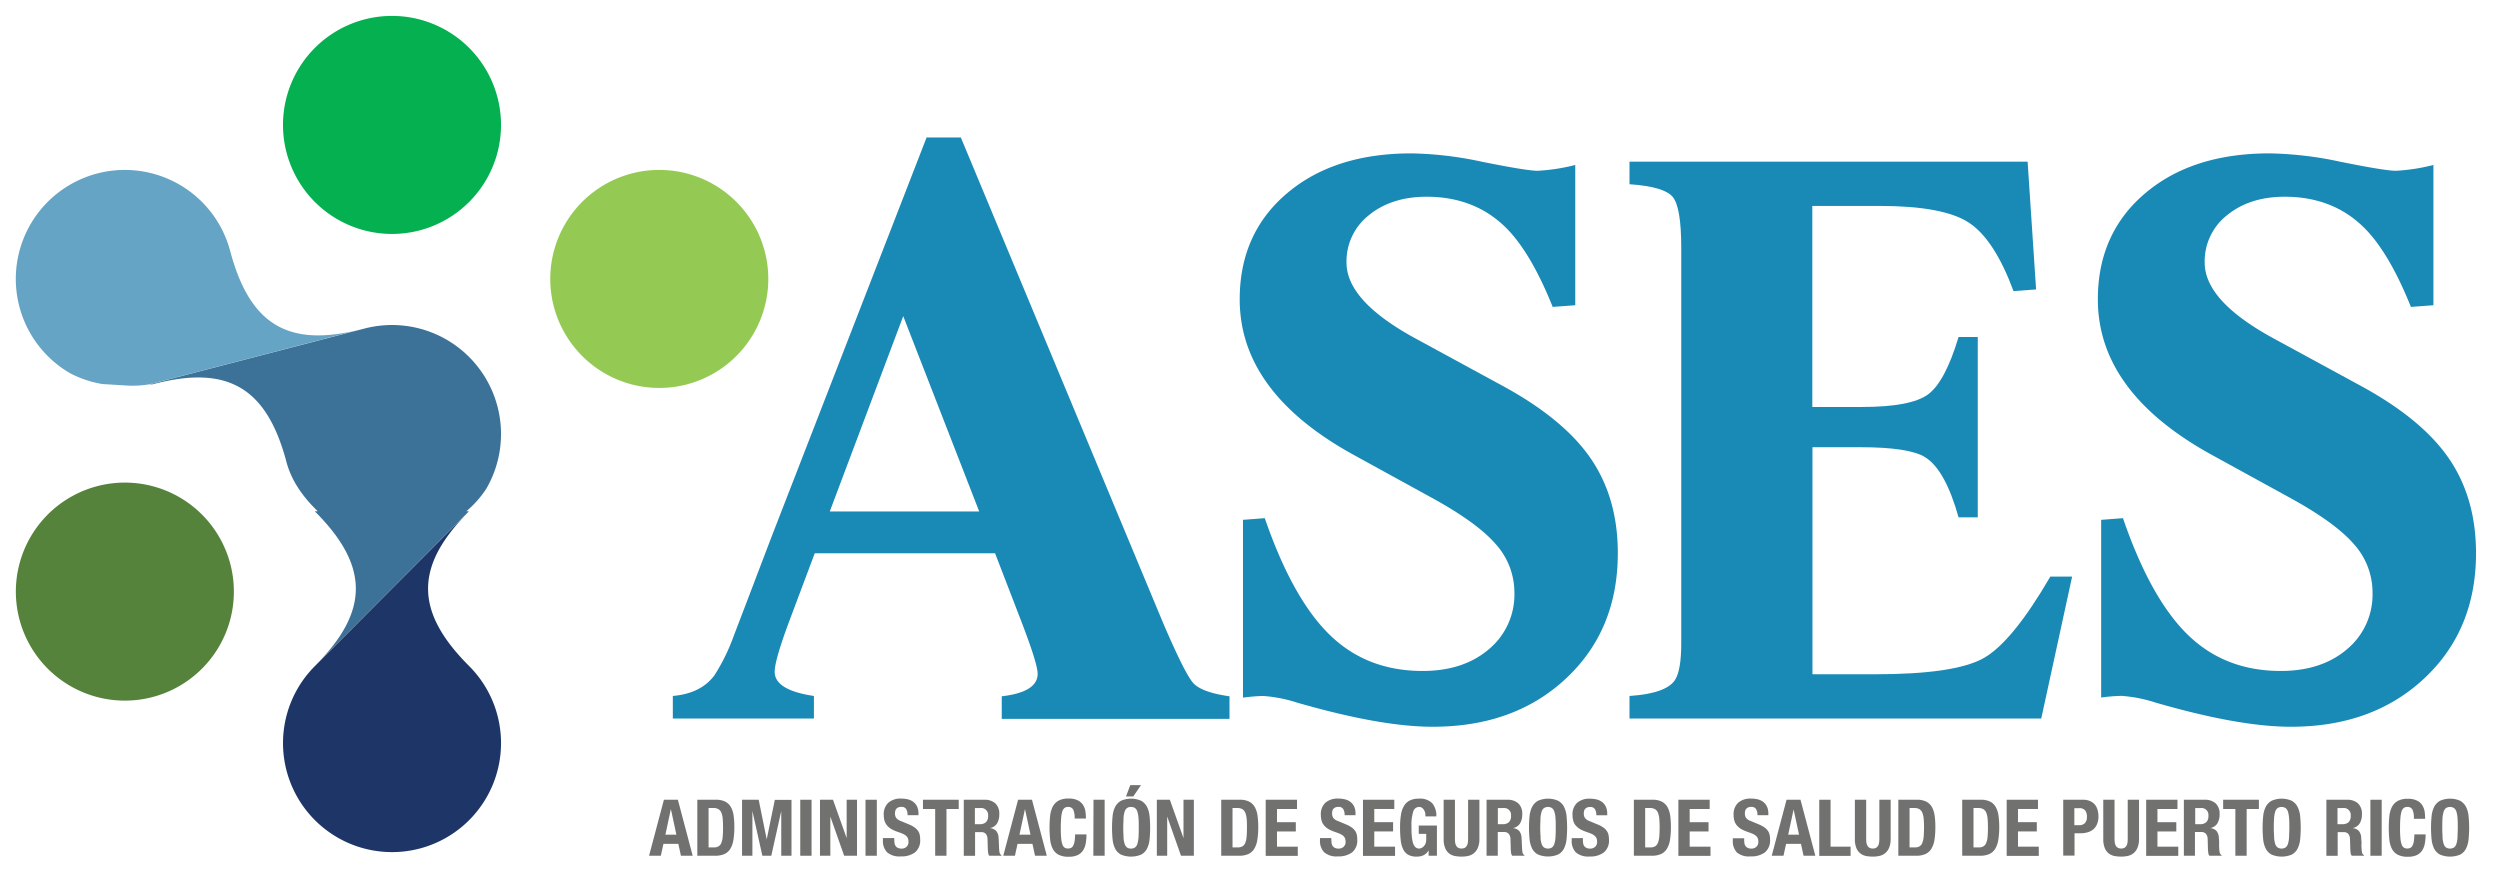 <svg id="Layer_1" data-name="Layer 1" xmlns="http://www.w3.org/2000/svg" viewBox="0 0 688 241.5"><defs><style>.cls-1{fill:#04b04f;}.cls-2{fill:#94ca54;}.cls-3{fill:#55833b;}.cls-4{fill:#65a4c4;}.cls-5{fill:#3c7298;}.cls-6{fill:#1e3667;}.cls-7{fill:#71716f;}.cls-8{fill:#1989b5;}</style></defs><title>Artboard 1 copy</title><path class="cls-1" d="M107.88,4.38a30,30,0,1,0,30,30A30,30,0,0,0,107.88,4.38Z"/><path class="cls-2" d="M195.76,103.12a30,30,0,1,0-40.7-12.06A30,30,0,0,0,195.76,103.12Z"/><path class="cls-3" d="M48.65,189.19A30,30,0,1,0,8,177.13,30,30,0,0,0,48.65,189.19Z"/><path class="cls-4" d="M63.34,69.05h0a30,30,0,1,0-44.09,33.64,29.49,29.49,0,0,0,8.94,3l7.42.45a30.55,30.55,0,0,0,5.42-.36l59.16-15.38C79.6,95.91,68.81,89.64,63.34,69.05Z"/><path class="cls-5" d="M42,105.76c20.59-5.46,31.38.8,36.84,21.4h0c1.38,5.21,4.6,9.68,8.61,13.54h-.83c15.07,15.07,15.07,27.55,0,42.61l42.45-42.61h-.73a29,29,0,0,0,5.46-6.15,30,30,0,0,0-33.66-44.09h0L41,105.82c.32-.08.67,0,1-.07Z"/><path class="cls-6" d="M129.11,183.3c-15.07-15.06-15.07-27.54,0-42.61L86.66,183.3a30,30,0,1,0,42.45,0Z"/><path class="cls-7" d="M186.55,220.09l4.08,15.41h-3.24l-.71-3.26h-4.1l-.72,3.26h-3.24l4.09-15.41Zm-.41,9.61-1.49-6.94h-.05l-1.48,6.94Z"/><path class="cls-7" d="M197,220.09a5.48,5.48,0,0,1,2.61.53,3.73,3.73,0,0,1,1.54,1.51,6.62,6.62,0,0,1,.75,2.36,22.27,22.27,0,0,1,.19,3.09,21.41,21.41,0,0,1-.25,3.53,6.7,6.7,0,0,1-.85,2.47,3.72,3.72,0,0,1-1.62,1.45,6.18,6.18,0,0,1-2.57.47h-4.9V220.09Zm-.61,13.12a2.64,2.64,0,0,0,1.32-.28,1.9,1.9,0,0,0,.79-.93,5.42,5.42,0,0,0,.38-1.7c.07-.71.1-1.58.1-2.63q0-1.32-.09-2.31a5.48,5.48,0,0,0-.35-1.66,2,2,0,0,0-.8-1,2.63,2.63,0,0,0-1.41-.33H195v10.83Z"/><path class="cls-7" d="M208.79,220.09,211,231h0l2.23-10.88h4.59V235.5H215V223.2h0l-2.74,12.3H209.8l-2.74-12.3h0v12.3h-2.85V220.09Z"/><path class="cls-7" d="M220.23,220.09h3.11V235.5h-3.11Z"/><path class="cls-7" d="M233,230.65h0V220.09h2.85V235.5h-3.54l-3.8-10.79h0V235.5h-2.85V220.09h3.58Z"/><path class="cls-7" d="M238.19,220.09h3.11V235.5h-3.11Z"/><path class="cls-7" d="M246.11,231.14a4.88,4.88,0,0,0,.09,1,1.83,1.83,0,0,0,.32.75,1.62,1.62,0,0,0,.64.47,2.47,2.47,0,0,0,1,.18,2,2,0,0,0,1.28-.47,1.74,1.74,0,0,0,.57-1.43,2.43,2.43,0,0,0-.14-.9,1.79,1.79,0,0,0-.46-.68,3.57,3.57,0,0,0-.85-.55c-.36-.16-.79-.33-1.31-.51a11.36,11.36,0,0,1-1.79-.75,5.1,5.1,0,0,1-1.27-1,3.64,3.64,0,0,1-.74-1.28,5.3,5.3,0,0,1-.24-1.67,4.3,4.3,0,0,1,1.28-3.41,5.07,5.07,0,0,1,3.49-1.12,7.65,7.65,0,0,1,1.91.22,4,4,0,0,1,1.52.74,3.46,3.46,0,0,1,1,1.29,4.56,4.56,0,0,1,.35,1.89v.43h-3a3.06,3.06,0,0,0-.39-1.69,1.43,1.43,0,0,0-1.3-.6,2.17,2.17,0,0,0-.86.15,1.57,1.57,0,0,0-.55.4,1.36,1.36,0,0,0-.28.58,2.93,2.93,0,0,0-.08.67,2.21,2.21,0,0,0,.3,1.19,2.67,2.67,0,0,0,1.3.9l2.39,1a7.07,7.07,0,0,1,1.45.81,4,4,0,0,1,.9.9,3,3,0,0,1,.46,1.07,5.78,5.78,0,0,1,.13,1.3,4.25,4.25,0,0,1-1.41,3.55,6.26,6.26,0,0,1-3.94,1.11,5.18,5.18,0,0,1-3.77-1.14,4.47,4.47,0,0,1-1.13-3.29v-.62h3.1Z"/><path class="cls-7" d="M263.84,222.63h-3.37V235.5h-3.11V222.63H254v-2.54h9.84Z"/><path class="cls-7" d="M270.92,220.09a4.34,4.34,0,0,1,3,1,3.84,3.84,0,0,1,1.08,3,4.73,4.73,0,0,1-.62,2.54,2.94,2.94,0,0,1-1.95,1.26v0a2.84,2.84,0,0,1,1.71.76,3.22,3.22,0,0,1,.67,1.88c0,.29.05.6.06.94s0,.71.05,1.13c0,.82.07,1.45.13,1.88a1.18,1.18,0,0,0,.56.88v.13h-3.37a1.57,1.57,0,0,1-.3-.74c0-.28-.07-.57-.09-.88l-.08-2.95a2.48,2.48,0,0,0-.46-1.43A1.67,1.67,0,0,0,270,229h-1.66v6.52h-3.11V220.09Zm-1.34,6.73a2.51,2.51,0,0,0,1.73-.53,2.26,2.26,0,0,0,.61-1.78,1.9,1.9,0,0,0-2.16-2.13h-1.47v4.44Z"/><path class="cls-7" d="M284,220.09l4.08,15.41h-3.24l-.71-3.26h-4.11l-.71,3.26H276.1l4.08-15.41Zm-.41,9.61-1.49-6.94h-.05l-1.49,6.94Z"/><path class="cls-7" d="M295.37,222.84a1.49,1.49,0,0,0-1.45-.77,1.44,1.44,0,0,0-1,.32,2,2,0,0,0-.6,1,9.13,9.13,0,0,0-.3,1.84c-.06.75-.09,1.68-.09,2.77a26.66,26.66,0,0,0,.12,2.83,6,6,0,0,0,.37,1.67,1.51,1.51,0,0,0,.62.8,1.82,1.82,0,0,0,.88.21,2.19,2.19,0,0,0,.77-.14,1.35,1.35,0,0,0,.61-.56,3.81,3.81,0,0,0,.41-1.19,11,11,0,0,0,.15-2H299a13.79,13.79,0,0,1-.19,2.37,5.27,5.27,0,0,1-.73,2,3.62,3.62,0,0,1-1.49,1.32,5.73,5.73,0,0,1-2.49.47,6,6,0,0,1-2.79-.56,3.75,3.75,0,0,1-1.58-1.62A7,7,0,0,1,289,231a30.77,30.77,0,0,1,0-6.46,7,7,0,0,1,.71-2.54,4,4,0,0,1,1.58-1.65,5.59,5.59,0,0,1,2.79-.59,5.35,5.35,0,0,1,2.62.54,3.6,3.6,0,0,1,1.44,1.37,4.67,4.67,0,0,1,.59,1.79,14.56,14.56,0,0,1,.12,1.8h-3.11A5.54,5.54,0,0,0,295.37,222.84Z"/><path class="cls-7" d="M300.93,220.09H304V235.5h-3.11Z"/><path class="cls-7" d="M306.19,224.57a7.16,7.16,0,0,1,.71-2.54,4.07,4.07,0,0,1,1.59-1.65,6.87,6.87,0,0,1,5.57,0,4.07,4.07,0,0,1,1.59,1.65,7.37,7.37,0,0,1,.71,2.54,32.68,32.68,0,0,1,0,6.46,7.38,7.38,0,0,1-.71,2.53,3.82,3.82,0,0,1-1.59,1.62,7.21,7.21,0,0,1-5.57,0,3.82,3.82,0,0,1-1.59-1.62,7.16,7.16,0,0,1-.71-2.53,32.68,32.68,0,0,1,0-6.46Zm3,5.87a7.33,7.33,0,0,0,.3,1.77,2,2,0,0,0,.65,1,1.81,1.81,0,0,0,1.11.32,1.86,1.86,0,0,0,1.12-.32,1.92,1.92,0,0,0,.64-1,7.79,7.79,0,0,0,.31-1.77c.05-.73.07-1.61.07-2.65s0-1.91-.07-2.63a8,8,0,0,0-.31-1.77,2,2,0,0,0-.64-1,1.86,1.86,0,0,0-1.12-.32,1.81,1.81,0,0,0-1.11.32,2,2,0,0,0-.65,1,7.51,7.51,0,0,0-.3,1.77c0,.72-.07,1.6-.07,2.63S309.16,229.71,309.21,230.44ZM314,216.07l-2.12,3.11h-2l1.17-3.11Z"/><path class="cls-7" d="M325.7,230.65h0V220.09h2.85V235.5h-3.54l-3.8-10.79h0V235.5h-2.85V220.09h3.58Z"/><path class="cls-7" d="M341.18,220.09a5.48,5.48,0,0,1,2.61.53,3.73,3.73,0,0,1,1.54,1.51,6.62,6.62,0,0,1,.75,2.36,22.27,22.27,0,0,1,.19,3.09,21.41,21.41,0,0,1-.25,3.53,6.7,6.7,0,0,1-.85,2.47,3.72,3.72,0,0,1-1.62,1.45,6.18,6.18,0,0,1-2.57.47h-4.9V220.09Zm-.61,13.12a2.64,2.64,0,0,0,1.32-.28,1.9,1.9,0,0,0,.79-.93,5.42,5.42,0,0,0,.38-1.7c.07-.71.1-1.58.1-2.63,0-.88,0-1.65-.08-2.31a5.78,5.78,0,0,0-.36-1.66,2,2,0,0,0-.8-1,2.63,2.63,0,0,0-1.41-.33h-1.32v10.83Z"/><path class="cls-7" d="M356.94,222.63h-5.51v3.63h5.18v2.55h-5.18V233h5.72v2.54h-8.83V220.09h8.62Z"/><path class="cls-7" d="M366.39,231.14a4.88,4.88,0,0,0,.09,1,1.71,1.71,0,0,0,.32.75,1.55,1.55,0,0,0,.64.47,2.45,2.45,0,0,0,1,.18,2,2,0,0,0,1.29-.47,1.74,1.74,0,0,0,.57-1.43,2.66,2.66,0,0,0-.14-.9,1.79,1.79,0,0,0-.46-.68,3.45,3.45,0,0,0-.86-.55c-.35-.16-.79-.33-1.3-.51a11.92,11.92,0,0,1-1.8-.75,5.23,5.23,0,0,1-1.26-1,3.36,3.36,0,0,1-.74-1.28,5.3,5.3,0,0,1-.24-1.67,4.3,4.3,0,0,1,1.27-3.41,5.11,5.11,0,0,1,3.5-1.12,7.65,7.65,0,0,1,1.91.22,4,4,0,0,1,1.51.74,3.38,3.38,0,0,1,1,1.29,4.72,4.72,0,0,1,.35,1.89v.43h-3a3.06,3.06,0,0,0-.39-1.69,1.41,1.41,0,0,0-1.29-.6,2.14,2.14,0,0,0-.86.15,1.71,1.71,0,0,0-.56.4,1.49,1.49,0,0,0-.28.58,2.93,2.93,0,0,0-.07.67,2.21,2.21,0,0,0,.3,1.19,2.62,2.62,0,0,0,1.3.9l2.39,1a7.65,7.65,0,0,1,1.45.81,4.26,4.26,0,0,1,.9.9,3.19,3.19,0,0,1,.46,1.07,5.78,5.78,0,0,1,.13,1.3,4.25,4.25,0,0,1-1.41,3.55,6.27,6.27,0,0,1-3.95,1.11,5.16,5.16,0,0,1-3.76-1.14,4.48,4.48,0,0,1-1.14-3.29v-.62h3.11Z"/><path class="cls-7" d="M383.71,222.63H378.2v3.63h5.18v2.55H378.2V233h5.72v2.54h-8.83V220.09h8.62Z"/><path class="cls-7" d="M392.22,223.78a2.59,2.59,0,0,0-.31-.83,2.09,2.09,0,0,0-.55-.63,1.35,1.35,0,0,0-.81-.25,1.69,1.69,0,0,0-1.62,1.26,12.31,12.31,0,0,0-.49,4.14c0,.92,0,1.76.08,2.51a10.16,10.16,0,0,0,.31,1.91,2.89,2.89,0,0,0,.65,1.21,1.49,1.49,0,0,0,1.09.42,1.55,1.55,0,0,0,.62-.15,2.22,2.22,0,0,0,.62-.46,2.32,2.32,0,0,0,.49-.76,2.83,2.83,0,0,0,.2-1.09v-1.58h-2.06v-2.29h5v8.31h-2.28v-1.42h-.05a3.23,3.23,0,0,1-1.35,1.28,4.33,4.33,0,0,1-1.89.38,4.67,4.67,0,0,1-2.32-.5,3.43,3.43,0,0,1-1.4-1.53,7.63,7.63,0,0,1-.68-2.56,30.55,30.55,0,0,1-.17-3.53,20.22,20.22,0,0,1,.25-3.41,6.61,6.61,0,0,1,.85-2.45,3.86,3.86,0,0,1,1.6-1.48,5.54,5.54,0,0,1,2.48-.49,4.7,4.7,0,0,1,3.67,1.26,5.27,5.27,0,0,1,1.12,3.62h-3A3.92,3.92,0,0,0,392.22,223.78Z"/><path class="cls-7" d="M400.4,230.84a7.12,7.12,0,0,0,.07,1.07,2.6,2.6,0,0,0,.28.84,1.58,1.58,0,0,0,.56.56,2.06,2.06,0,0,0,1.81,0,1.55,1.55,0,0,0,.55-.56,2.6,2.6,0,0,0,.28-.84,7.12,7.12,0,0,0,.07-1.07V220.09h3.11v10.75a6.1,6.1,0,0,1-.41,2.43,3.81,3.81,0,0,1-1.1,1.52,3.64,3.64,0,0,1-1.58.76,8.41,8.41,0,0,1-1.83.19,9.88,9.88,0,0,1-1.83-.17,3.78,3.78,0,0,1-1.58-.7,3.67,3.67,0,0,1-1.1-1.5,6.46,6.46,0,0,1-.41-2.53V220.09h3.11Z"/><path class="cls-7" d="M414.84,220.09a4.34,4.34,0,0,1,3,1,3.84,3.84,0,0,1,1.08,3,4.73,4.73,0,0,1-.62,2.54,2.94,2.94,0,0,1-1.95,1.26v0a2.84,2.84,0,0,1,1.71.76,3.22,3.22,0,0,1,.67,1.88c0,.29.05.6.06.94s0,.71.05,1.13a17.31,17.31,0,0,0,.13,1.88,1.18,1.18,0,0,0,.56.88v.13h-3.37a1.57,1.57,0,0,1-.3-.74,6.09,6.09,0,0,1-.09-.88l-.09-2.95a2.48,2.48,0,0,0-.45-1.43,1.67,1.67,0,0,0-1.38-.52h-1.66v6.52H409.1V220.09Zm-1.34,6.73a2.51,2.51,0,0,0,1.73-.53,2.26,2.26,0,0,0,.6-1.78,1.9,1.9,0,0,0-2.16-2.13h-1.46v4.44Z"/><path class="cls-7" d="M420.94,224.57a7.37,7.37,0,0,1,.71-2.54,4.07,4.07,0,0,1,1.59-1.65,6.87,6.87,0,0,1,5.57,0A4.07,4.07,0,0,1,430.4,222a7.37,7.37,0,0,1,.71,2.54,32.68,32.68,0,0,1,0,6.46,7.38,7.38,0,0,1-.71,2.53,3.82,3.82,0,0,1-1.59,1.62,7.21,7.21,0,0,1-5.57,0,3.82,3.82,0,0,1-1.59-1.62,7.38,7.38,0,0,1-.71-2.53,32.68,32.68,0,0,1,0-6.46Zm3,5.87a7.33,7.33,0,0,0,.3,1.77,2,2,0,0,0,.65,1,2.1,2.1,0,0,0,2.23,0,1.92,1.92,0,0,0,.64-1,6.82,6.82,0,0,0,.31-1.77c.05-.73.07-1.61.07-2.65s0-1.91-.07-2.63a7,7,0,0,0-.31-1.77,2,2,0,0,0-.64-1,2.1,2.1,0,0,0-2.23,0,2,2,0,0,0-.65,1,7.51,7.51,0,0,0-.3,1.77c0,.72-.07,1.6-.07,2.63S423.91,229.71,424,230.44Z"/><path class="cls-7" d="M435.61,231.14a4.88,4.88,0,0,0,.09,1,1.6,1.6,0,0,0,.32.75,1.55,1.55,0,0,0,.64.47,2.42,2.42,0,0,0,1,.18,2,2,0,0,0,1.29-.47,1.74,1.74,0,0,0,.57-1.43,2.66,2.66,0,0,0-.14-.9,1.81,1.81,0,0,0-.47-.68,3.37,3.37,0,0,0-.85-.55c-.35-.16-.79-.33-1.31-.51a11.77,11.77,0,0,1-1.79-.75,5.23,5.23,0,0,1-1.26-1A3.36,3.36,0,0,1,433,226a5.3,5.3,0,0,1-.24-1.67,4.3,4.3,0,0,1,1.27-3.41,5.11,5.11,0,0,1,3.5-1.12,7.65,7.65,0,0,1,1.91.22,4,4,0,0,1,1.51.74,3.36,3.36,0,0,1,1,1.29,4.55,4.55,0,0,1,.36,1.89v.43h-3a3.06,3.06,0,0,0-.39-1.69,1.42,1.42,0,0,0-1.29-.6,2.19,2.19,0,0,0-.87.15,1.66,1.66,0,0,0-.55.4,1.49,1.49,0,0,0-.28.58,2.93,2.93,0,0,0-.07.67,2.21,2.21,0,0,0,.3,1.19,2.63,2.63,0,0,0,1.29.9l2.4,1a7.65,7.65,0,0,1,1.45.81,4,4,0,0,1,.89.9,3,3,0,0,1,.47,1.07,6.43,6.43,0,0,1,.13,1.3,4.23,4.23,0,0,1-1.42,3.55,6.22,6.22,0,0,1-3.94,1.11,5.2,5.2,0,0,1-3.77-1.14,4.51,4.51,0,0,1-1.13-3.29v-.62h3.11Z"/><path class="cls-7" d="M454.74,220.09a5.45,5.45,0,0,1,2.61.53,3.76,3.76,0,0,1,1.55,1.51,6.83,6.83,0,0,1,.74,2.36,22.27,22.27,0,0,1,.19,3.09,22.67,22.67,0,0,1-.24,3.53,6.7,6.7,0,0,1-.86,2.47,3.72,3.72,0,0,1-1.62,1.45,6.15,6.15,0,0,1-2.57.47h-4.9V220.09Zm-.61,13.12a2.64,2.64,0,0,0,1.32-.28,1.9,1.9,0,0,0,.79-.93,5.69,5.69,0,0,0,.39-1.7c.06-.71.1-1.58.1-2.63q0-1.32-.09-2.31a5.78,5.78,0,0,0-.36-1.66,2,2,0,0,0-.8-1,2.63,2.63,0,0,0-1.41-.33h-1.32v10.83Z"/><path class="cls-7" d="M470.5,222.63H465v3.63h5.19v2.55H465V233h5.73v2.54h-8.84V220.09h8.62Z"/><path class="cls-7" d="M480,231.14a4.92,4.92,0,0,0,.08,1,1.72,1.72,0,0,0,.33.75,1.52,1.52,0,0,0,.63.47,2.47,2.47,0,0,0,1,.18,2,2,0,0,0,1.28-.47,1.74,1.74,0,0,0,.57-1.43,2.43,2.43,0,0,0-.14-.9,1.68,1.68,0,0,0-.46-.68,3.57,3.57,0,0,0-.85-.55c-.36-.16-.79-.33-1.31-.51a11.36,11.36,0,0,1-1.79-.75,5.1,5.1,0,0,1-1.27-1,3.64,3.64,0,0,1-.74-1.28,5.3,5.3,0,0,1-.24-1.67,4.3,4.3,0,0,1,1.28-3.41,5.08,5.08,0,0,1,3.49-1.12,7.73,7.73,0,0,1,1.92.22,4,4,0,0,1,1.51.74,3.46,3.46,0,0,1,1,1.29,4.55,4.55,0,0,1,.36,1.89v.43h-3a3.06,3.06,0,0,0-.39-1.69,1.43,1.43,0,0,0-1.3-.6,2.17,2.17,0,0,0-.86.15,1.66,1.66,0,0,0-.55.4,1.36,1.36,0,0,0-.28.58,2.93,2.93,0,0,0-.08.67,2.21,2.21,0,0,0,.3,1.19,2.72,2.72,0,0,0,1.3.9l2.4,1a7.24,7.24,0,0,1,1.44.81,3.84,3.84,0,0,1,.9.9,3,3,0,0,1,.46,1.07,5.78,5.78,0,0,1,.13,1.3,4.25,4.25,0,0,1-1.41,3.55,6.24,6.24,0,0,1-3.94,1.11A5.18,5.18,0,0,1,478,234.6a4.47,4.47,0,0,1-1.13-3.29v-.62H480Z"/><path class="cls-7" d="M495.5,220.09l4.08,15.41h-3.24l-.71-3.26h-4.1l-.71,3.26h-3.24l4.08-15.41Zm-.41,9.61-1.49-6.94h0l-1.49,6.94Z"/><path class="cls-7" d="M500.66,220.09h3.11V233h5.51v2.54h-8.62Z"/><path class="cls-7" d="M513.57,230.84a7.06,7.06,0,0,0,.08,1.07,2.38,2.38,0,0,0,.28.84,1.44,1.44,0,0,0,.56.56,1.75,1.75,0,0,0,.89.21,1.73,1.73,0,0,0,.91-.21,1.48,1.48,0,0,0,.55-.56,2.38,2.38,0,0,0,.28-.84,7.06,7.06,0,0,0,.08-1.07V220.09h3.11v10.75a6.28,6.28,0,0,1-.41,2.43,3.91,3.91,0,0,1-1.1,1.52,3.75,3.75,0,0,1-1.58.76,8.51,8.51,0,0,1-1.84.19,10,10,0,0,1-1.83-.17,3.83,3.83,0,0,1-1.58-.7,3.76,3.76,0,0,1-1.1-1.5,6.65,6.65,0,0,1-.41-2.53V220.09h3.11Z"/><path class="cls-7" d="M527.52,220.09a5.45,5.45,0,0,1,2.61.53,3.76,3.76,0,0,1,1.55,1.51,6.83,6.83,0,0,1,.74,2.36,22.27,22.27,0,0,1,.19,3.09,22.67,22.67,0,0,1-.24,3.53,6.7,6.7,0,0,1-.86,2.47,3.72,3.72,0,0,1-1.62,1.45,6.13,6.13,0,0,1-2.56.47h-4.91V220.09Zm-.6,13.12a2.63,2.63,0,0,0,1.31-.28A1.85,1.85,0,0,0,529,232a5.69,5.69,0,0,0,.39-1.7c.06-.71.1-1.58.1-2.63q0-1.32-.09-2.31a5.78,5.78,0,0,0-.36-1.66,2,2,0,0,0-.8-1,2.63,2.63,0,0,0-1.41-.33h-1.32v10.83Z"/><path class="cls-7" d="M545.09,220.09a5.52,5.52,0,0,1,2.62.53,3.73,3.73,0,0,1,1.54,1.51,6.62,6.62,0,0,1,.74,2.36,22.17,22.17,0,0,1,.2,3.09,22.57,22.57,0,0,1-.25,3.53,6.89,6.89,0,0,1-.85,2.47,3.84,3.84,0,0,1-1.62,1.45,6.21,6.21,0,0,1-2.57.47H540V220.09Zm-.6,13.12a2.6,2.6,0,0,0,1.31-.28,1.8,1.8,0,0,0,.79-.93,5.14,5.14,0,0,0,.39-1.7c.07-.71.1-1.58.1-2.63q0-1.32-.09-2.31a5.8,5.8,0,0,0-.35-1.66,2,2,0,0,0-.8-1,2.69,2.69,0,0,0-1.42-.33h-1.31v10.83Z"/><path class="cls-7" d="M560.85,222.63h-5.5v3.63h5.18v2.55h-5.18V233h5.72v2.54h-8.83V220.09h8.61Z"/><path class="cls-7" d="M573.25,220.09a4.41,4.41,0,0,1,2,.4,3.58,3.58,0,0,1,1.31,1,4.14,4.14,0,0,1,.71,1.48,6.5,6.5,0,0,1,.22,1.7,5.47,5.47,0,0,1-.36,2.07,3.89,3.89,0,0,1-1,1.45,4.29,4.29,0,0,1-1.55.84,6.62,6.62,0,0,1-2,.28h-1.67v6.15H567.8V220.09Zm-1,7a2.06,2.06,0,0,0,1.5-.56,2.36,2.36,0,0,0,.57-1.75,2.73,2.73,0,0,0-.5-1.77,2,2,0,0,0-1.66-.6h-1.3v4.68Z"/><path class="cls-7" d="M581.92,230.84a7.06,7.06,0,0,0,.08,1.07,2.38,2.38,0,0,0,.28.84,1.5,1.5,0,0,0,.56.56,2.06,2.06,0,0,0,1.81,0,1.55,1.55,0,0,0,.55-.56,2.6,2.6,0,0,0,.28-.84,7.12,7.12,0,0,0,.07-1.07V220.09h3.11v10.75a6.28,6.28,0,0,1-.41,2.43,3.81,3.81,0,0,1-1.1,1.52,3.69,3.69,0,0,1-1.58.76,8.48,8.48,0,0,1-1.83.19,10,10,0,0,1-1.84-.17,3.79,3.79,0,0,1-1.57-.7,3.67,3.67,0,0,1-1.1-1.5,6.46,6.46,0,0,1-.41-2.53V220.09h3.1Z"/><path class="cls-7" d="M599.24,222.63h-5.51v3.63h5.19v2.55h-5.19V233h5.73v2.54h-8.83V220.09h8.61Z"/><path class="cls-7" d="M606.75,220.09a4.36,4.36,0,0,1,3,1,3.84,3.84,0,0,1,1.08,3,4.64,4.64,0,0,1-.63,2.54,2.94,2.94,0,0,1-1.94,1.26v0a2.84,2.84,0,0,1,1.7.76,3.22,3.22,0,0,1,.67,1.88c0,.29.05.6.07.94s0,.71,0,1.13c0,.82.07,1.45.13,1.88a1.21,1.21,0,0,0,.56.88v.13h-3.37a1.57,1.57,0,0,1-.3-.74c0-.28-.07-.57-.09-.88l-.08-2.95a2.41,2.41,0,0,0-.46-1.43,1.67,1.67,0,0,0-1.38-.52h-1.66v6.52H601V220.09Zm-1.33,6.73a2.5,2.5,0,0,0,1.72-.53,2.26,2.26,0,0,0,.61-1.78,1.9,1.9,0,0,0-2.16-2.13h-1.47v4.44Z"/><path class="cls-7" d="M621.65,222.63h-3.37V235.5h-3.11V222.63h-3.36v-2.54h9.84Z"/><path class="cls-7" d="M622.83,224.57a7.16,7.16,0,0,1,.71-2.54,4.07,4.07,0,0,1,1.59-1.65,6.87,6.87,0,0,1,5.57,0,4,4,0,0,1,1.58,1.65,7.15,7.15,0,0,1,.72,2.54,32.68,32.68,0,0,1,0,6.46,7.16,7.16,0,0,1-.72,2.53,3.75,3.75,0,0,1-1.58,1.62,7.21,7.21,0,0,1-5.57,0,3.82,3.82,0,0,1-1.59-1.62,7.16,7.16,0,0,1-.71-2.53,32.68,32.68,0,0,1,0-6.46Zm3,5.87a7.33,7.33,0,0,0,.3,1.77,1.93,1.93,0,0,0,.65,1,2.09,2.09,0,0,0,2.22,0,1.93,1.93,0,0,0,.65-1,7.33,7.33,0,0,0,.3-1.77c0-.73.08-1.61.08-2.65s0-1.91-.08-2.63a7.51,7.51,0,0,0-.3-1.77,2,2,0,0,0-.65-1,2.09,2.09,0,0,0-2.22,0,2,2,0,0,0-.65,1,7.51,7.51,0,0,0-.3,1.77c-.05.72-.08,1.6-.08,2.63S625.8,229.71,625.85,230.44Z"/><path class="cls-7" d="M645.92,220.09a4.35,4.35,0,0,1,3,1,3.84,3.84,0,0,1,1.08,3,4.64,4.64,0,0,1-.63,2.54,2.89,2.89,0,0,1-1.94,1.26v0a2.84,2.84,0,0,1,1.71.76,3.22,3.22,0,0,1,.67,1.88c0,.29,0,.6.06.94s0,.71,0,1.13c0,.82.08,1.45.13,1.88a1.22,1.22,0,0,0,.57.88v.13h-3.37a1.69,1.69,0,0,1-.31-.74,8,8,0,0,1-.08-.88l-.09-2.95a2.48,2.48,0,0,0-.45-1.43A1.69,1.69,0,0,0,645,229h-1.67v6.52h-3.11V220.09Zm-1.34,6.73a2.52,2.52,0,0,0,1.73-.53,2.26,2.26,0,0,0,.6-1.78,1.9,1.9,0,0,0-2.16-2.13h-1.47v4.44Z"/><path class="cls-7" d="M652.33,220.09h3.11V235.5h-3.11Z"/><path class="cls-7" d="M663.93,222.84a1.49,1.49,0,0,0-1.45-.77,1.44,1.44,0,0,0-1,.32,2,2,0,0,0-.6,1,9.13,9.13,0,0,0-.3,1.84c-.06.75-.09,1.68-.09,2.77a26.66,26.66,0,0,0,.12,2.83,6,6,0,0,0,.37,1.67,1.52,1.52,0,0,0,.63.8,1.75,1.75,0,0,0,.87.21,2.19,2.19,0,0,0,.77-.14,1.35,1.35,0,0,0,.61-.56,3.57,3.57,0,0,0,.41-1.19,11,11,0,0,0,.15-2h3.11a13.79,13.79,0,0,1-.19,2.37,5.44,5.44,0,0,1-.72,2,3.68,3.68,0,0,1-1.49,1.32,5.78,5.78,0,0,1-2.5.47,5.91,5.91,0,0,1-2.78-.56,3.82,3.82,0,0,1-1.59-1.62,7.16,7.16,0,0,1-.71-2.53,32.68,32.68,0,0,1,0-6.46,7.16,7.16,0,0,1,.71-2.54,4.07,4.07,0,0,1,1.59-1.65,5.55,5.55,0,0,1,2.78-.59,5.35,5.35,0,0,1,2.62.54,3.54,3.54,0,0,1,1.44,1.37,4.69,4.69,0,0,1,.6,1.79,16.67,16.67,0,0,1,.11,1.8h-3.11A5.54,5.54,0,0,0,663.93,222.84Z"/><path class="cls-7" d="M669.18,224.57a7.37,7.37,0,0,1,.71-2.54,4.07,4.07,0,0,1,1.59-1.65,6.87,6.87,0,0,1,5.57,0,4.07,4.07,0,0,1,1.59,1.65,7.37,7.37,0,0,1,.71,2.54,32.68,32.68,0,0,1,0,6.46,7.38,7.38,0,0,1-.71,2.53,3.82,3.82,0,0,1-1.59,1.62,7.21,7.21,0,0,1-5.57,0,3.82,3.82,0,0,1-1.59-1.62,7.38,7.38,0,0,1-.71-2.53,32.68,32.68,0,0,1,0-6.46Zm3,5.87a7.27,7.27,0,0,0,.31,1.77,1.92,1.92,0,0,0,.64,1,2.1,2.1,0,0,0,2.23,0,2,2,0,0,0,.65-1,7.33,7.33,0,0,0,.3-1.77c0-.73.07-1.61.07-2.65s0-1.91-.07-2.63a7.51,7.51,0,0,0-.3-1.77,2,2,0,0,0-.65-1,2.1,2.1,0,0,0-2.23,0,2,2,0,0,0-.64,1,7.46,7.46,0,0,0-.31,1.77c-.05.72-.07,1.6-.07,2.63S672.15,229.71,672.2,230.44Z"/><path class="cls-8" d="M273.84,152.25H224.22l-6.9,18.38q-4.12,11-4.13,14.24,0,5.06,10.8,6.66v6.21H185.16v-6.21q7.8-.69,11.49-5.74a53.87,53.87,0,0,0,5.28-10.8q3.45-9,10.34-27.11L255,37.83h9.42l55.83,134q5.75,13.32,8,16t10.11,3.79v6.21H275.68v-6.21q9.87-1.14,9.88-6.2,0-2.76-4.6-14.7Zm-4.36-11.49L248.57,87l-20.22,53.76Z"/><path class="cls-8" d="M433.51,84l-6.21.46q-5.06-12.63-10.79-19.53-9-10.78-23.9-10.79-9.64,0-15.85,5.05a16.13,16.13,0,0,0-6.2,13.1q0,10.56,19.07,20.9l23.66,12.87q17,9.2,24.47,20.1t7.46,26.08q0,21.13-14.24,34.46T394.22,200Q380,200,357,193.37a39.21,39.21,0,0,0-9.42-1.84,50.37,50.37,0,0,0-5.51.46V143.06l6-.46q7.59,22.05,17.81,32.05t25.61,10q11.27,0,18.27-6a19.55,19.55,0,0,0,7-15.63,19.88,19.88,0,0,0-5.17-13.32q-5.18-6-18.27-13.1l-20.9-11.48q-31.26-17.23-31.25-42.74,0-18.14,13-29.17t34.35-11a99,99,0,0,1,19.3,2.3Q420.19,47,423.17,47a53.42,53.42,0,0,0,10.34-1.6Z"/><path class="cls-8" d="M560.33,79.65l-6.21.46q-5.28-14.25-12.29-18.84t-24.47-4.6H498.75V112h13.56q13.55,0,18.26-3.44T539,92.74h5.28v49.63H539q-3.68-13.1-9.19-16.54-4.37-2.76-17.92-2.76h-13.1v62.49H516q21.82,0,29.76-4.37t18.49-22.51h6l-8.5,39.06H448.44v-6.21q10.33-.69,12.64-4.59,1.6-2.76,1.6-9.88V68.16q0-11-2.29-13.9T448.44,50.7V44.5H558Z"/><path class="cls-8" d="M669.68,84l-6.2.46q-5.06-12.63-10.8-19.53-9-10.78-23.89-10.79-9.66,0-15.86,5.05a16.13,16.13,0,0,0-6.2,13.1q0,10.56,19.07,20.9l23.66,12.87q17,9.2,24.47,20.1t7.47,26.08q0,21.13-14.25,34.46T630.4,200q-14.25,0-37.22-6.66a39.21,39.21,0,0,0-9.42-1.84,50.32,50.32,0,0,0-5.52.46V143.06l6-.46q7.57,22.05,17.8,32.05t25.62,10q11.25,0,18.26-6a19.55,19.55,0,0,0,7-15.63,19.83,19.83,0,0,0-5.17-13.32q-5.18-6-18.26-13.1l-20.91-11.48q-31.25-17.23-31.25-42.74,0-18.14,13-29.17t34.35-11A99,99,0,0,1,644,44.5Q656.36,47,659.34,47a53.32,53.32,0,0,0,10.34-1.6Z"/></svg>